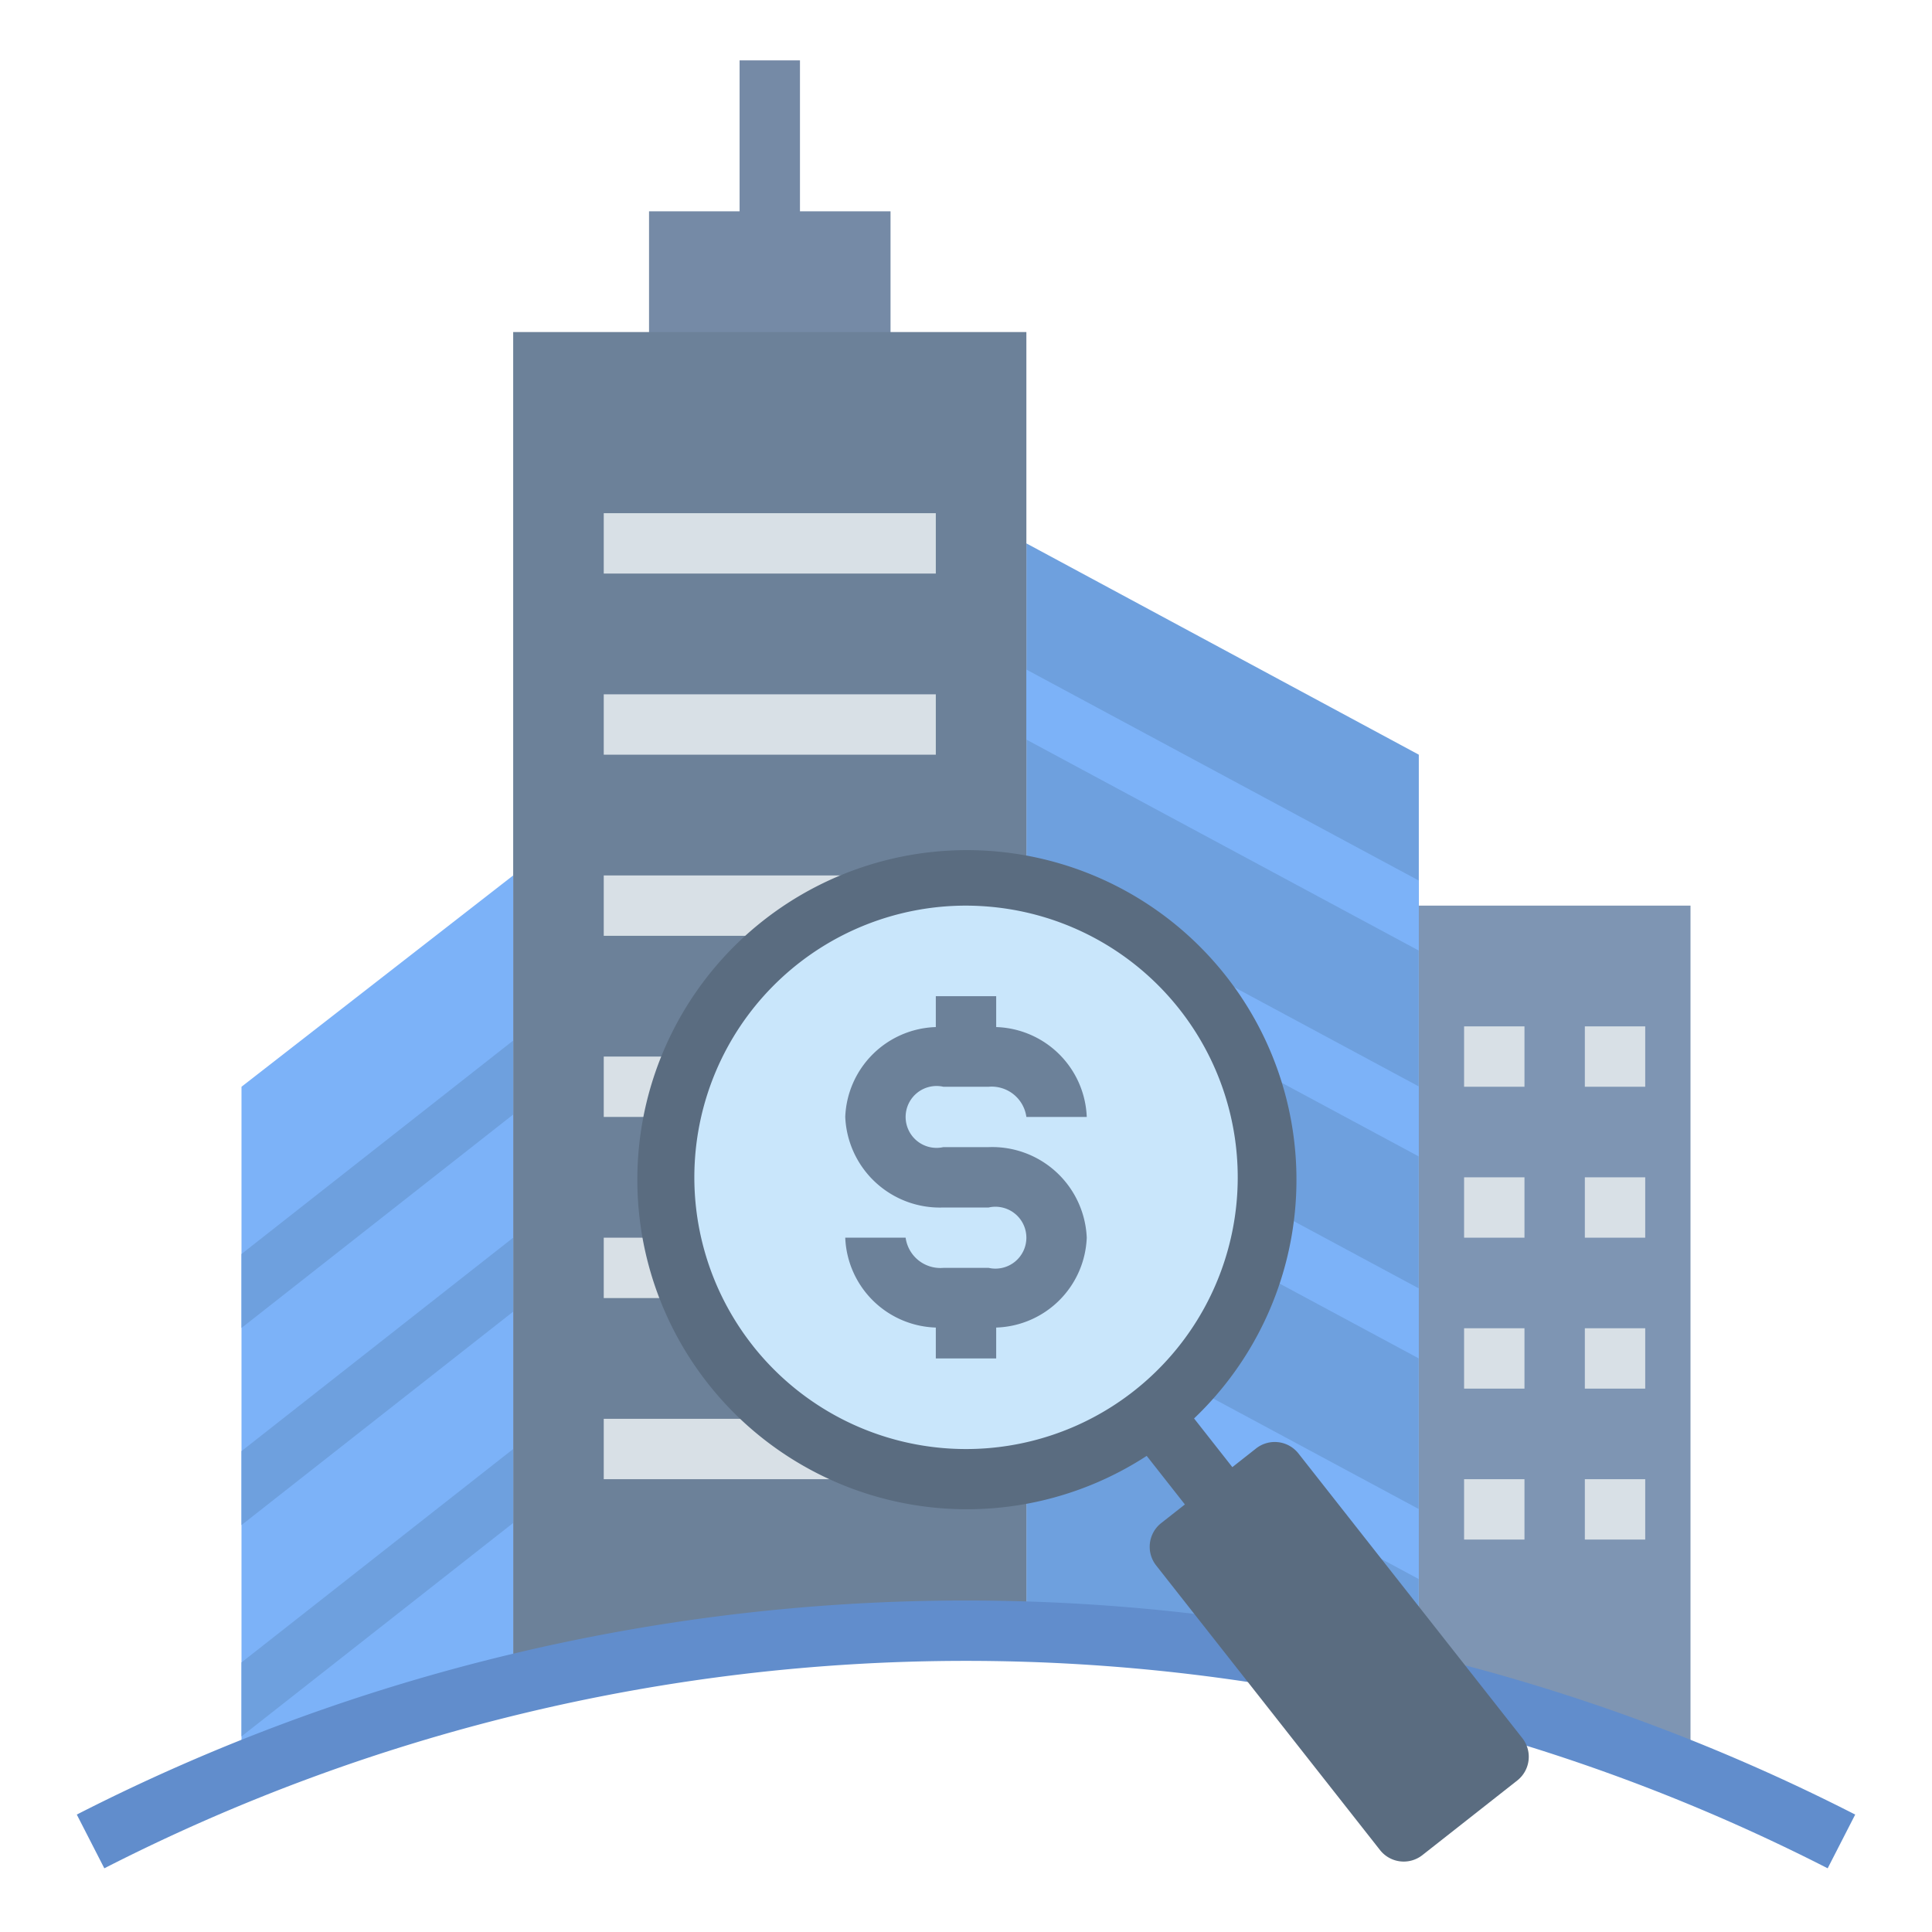 <svg id="Layer_1" height="512" viewBox="0 0 64 64" width="512" xmlns="http://www.w3.org/2000/svg" data-name="Layer 1"><path d="m26.5 7v-5h-2v5h-3v5h8v-5z" fill="#758aa6"/><path d="m56 30v28.7a64.589 64.589 0 0 0 -9-2.9v-25.8z" fill="#7e95b3"/><path d="m47 25v30.8a62.945 62.945 0 0 0 -13-1.76v-36.04z" fill="#6ea0de"/><path d="m34 11v43.04a63.343 63.343 0 0 0 -17 1.76v-44.8z" fill="#6c8199"/><path d="m17 29v26.8a64.589 64.589 0 0 0 -9 2.9v-22.7z" fill="#7cb2f8"/><path d="m60.544 61.89a62.721 62.721 0 0 0 -57.088 0l-.912-1.78a64.724 64.724 0 0 1 58.912 0z" fill="#618dcc"/><path d="m20 17h11v2h-11z" fill="#d8e0e6"/><path d="m20 23h11v2h-11z" fill="#d8e0e6"/><path d="m20 29h11v2h-11z" fill="#d8e0e6"/><path d="m20 35h11v2h-11z" fill="#d8e0e6"/><path d="m20 41h11v2h-11z" fill="#d8e0e6"/><path d="m20 47h11v2h-11z" fill="#d8e0e6"/><path d="m47 29.17v2.32l-13-6.99v-2.32z" fill="#7cb2f8"/><path d="m47 35.99v2.32l-13-6.99v-2.32z" fill="#7cb2f8"/><path d="m47 42.68v2.32l-13-6.99v-2.32z" fill="#7cb2f8"/><path d="m47 49.99v2.32l-13-6.99v-2.32z" fill="#7cb2f8"/><g fill="#d8e0e6"><path d="m48.5 34h2v2h-2z"/><path d="m52.5 34h2v2h-2z"/><path d="m48.5 39h2v2h-2z"/><path d="m52.5 39h2v2h-2z"/><path d="m48.5 44h2v2h-2z"/><path d="m52.5 44h2v2h-2z"/><path d="m48.5 49h2v2h-2z"/><path d="m52.5 49h2v2h-2z"/></g><path d="m17 34.47v2.45l-9 7.07v-2.45z" fill="#6ea0de"/><path d="m17 41v2.45l-9 7.07v-2.45z" fill="#6ea0de"/><path d="m17 48v2.45l-9 7.07v-2.45z" fill="#6ea0de"/><circle cx="32" cy="39" fill="#c9e6fb" r="10"/><path d="m32.75 38h-1.5a1.025 1.025 0 1 1 0-2h1.5a1.162 1.162 0 0 1 1.25 1h2a3.1 3.1 0 0 0 -3-2.977v-1.023h-2v1.023a3.1 3.1 0 0 0 -3 2.977 3.136 3.136 0 0 0 3.25 3h1.5a1.025 1.025 0 1 1 0 2h-1.5a1.162 1.162 0 0 1 -1.25-1h-2a3.1 3.1 0 0 0 3 2.977v1.023h2v-1.023a3.1 3.1 0 0 0 3-2.977 3.136 3.136 0 0 0 -3.25-3z" fill="#6c8199"/><path d="m50.432 57.582-7.418-9.432a1 1 0 0 0 -1.405-.168l-.786.619-1.268-1.613a10.917 10.917 0 1 0 -1.569 1.24l1.265 1.609-.786.618a1 1 0 0 0 -.168 1.4l7.419 9.432a1 1 0 0 0 1.4.168l3.144-2.473a1 1 0 0 0 .172-1.4zm-25.505-13.018a9 9 0 0 1 7.055-14.564 9.225 9.225 0 0 1 1.086.065 9 9 0 1 1 -8.141 14.5z" fill="#5a6c80"/></svg>